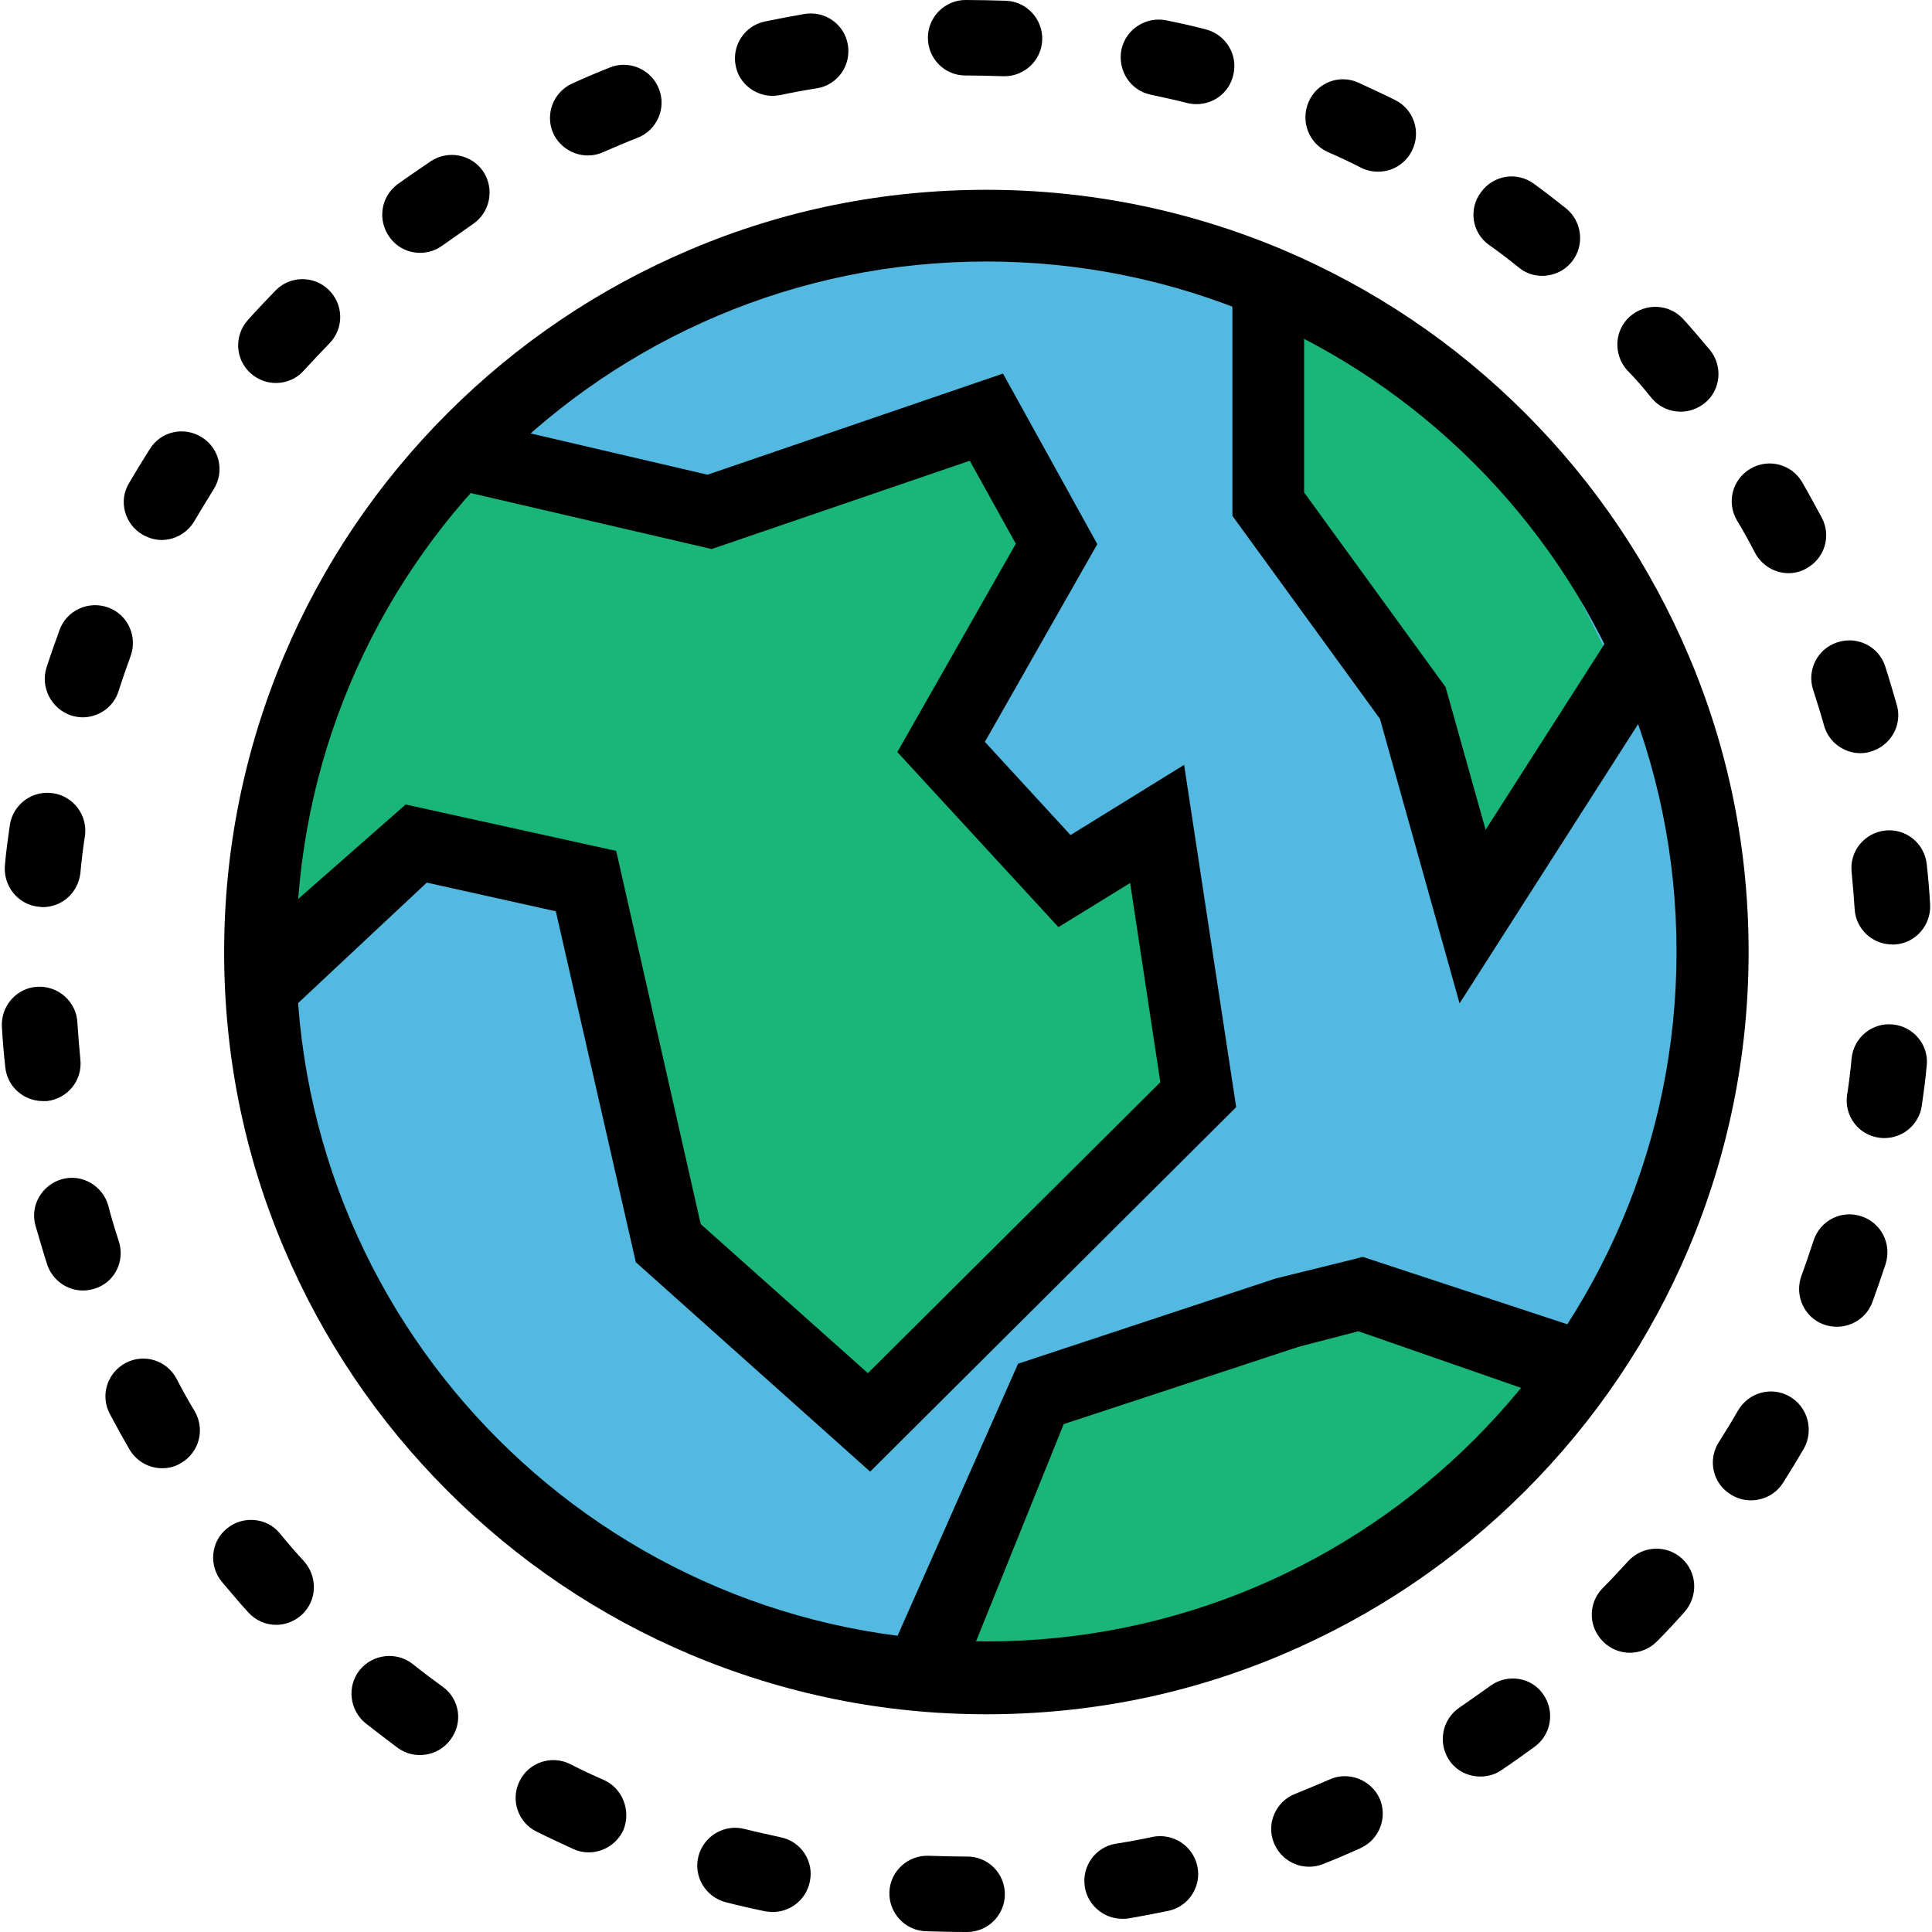 <?xml version="1.0" encoding="utf-8"?>
<!-- Generator: Adobe Illustrator 28.1.0, SVG Export Plug-In . SVG Version: 6.00 Build 0)  -->
<svg version="1.1" id="Capa_1" xmlns="http://www.w3.org/2000/svg" xmlns:xlink="http://www.w3.org/1999/xlink" x="0px" y="0px"
	 viewBox="0 0 512 512" style="enable-background:new 0 0 512 512;" xml:space="preserve">
<style type="text/css">
	.st0{fill:#54B9E0;}
	.st1{fill:#1AB579;}
</style>
<g>
	<path d="M10.3,240.3c0.3,0,0.7,0.1,1,0.1c5.1,0,9.4-3.8,10-9c0.3-3.3,0.7-6.6,1.2-9.8c0.8-5.5-3-10.6-8.5-11.4
		c-5.5-0.8-10.6,3-11.4,8.5c-0.5,3.5-1,7.1-1.3,10.6C0.8,234.8,4.8,239.8,10.3,240.3L10.3,240.3z"/>
	<path d="M499.6,220.1c-5.5,0.6-9.5,5.5-8.9,11c0.3,3.3,0.6,6.6,0.8,9.8c0.3,5.3,4.7,9.4,10,9.4c0.2,0,0.4,0,0.6,0
		c5.5-0.3,9.7-5.1,9.4-10.6c-0.2-3.6-0.5-7.2-0.9-10.7C510,223.5,505.1,219.5,499.6,220.1L499.6,220.1z"/>
	<path d="M480.5,182.8c1,3.1,2,6.3,2.9,9.5c1.2,4.4,5.3,7.3,9.6,7.3c0.9,0,1.8-0.1,2.7-0.4c5.3-1.5,8.5-7,7-12.3
		c-1-3.4-2-6.9-3.1-10.3c-1.7-5.3-7.4-8.1-12.6-6.4C481.6,171.9,478.8,177.6,480.5,182.8z"/>
	<path d="M37.8,141.7c1.6,0.9,3.3,1.4,5,1.4c3.5,0,6.8-1.8,8.7-5c1.7-2.8,3.4-5.7,5.1-8.4c3-4.7,1.6-10.9-3.1-13.8
		c-4.7-3-10.9-1.6-13.8,3.1c-1.9,3-3.8,6.1-5.6,9.2C31.4,132.8,33,138.9,37.8,141.7z"/>
	<path d="M12.4,291.8c5.5-0.6,9.5-5.5,8.9-11c-0.3-3.3-0.6-6.6-0.8-9.9c-0.3-5.5-5.1-9.7-10.6-9.4c-5.5,0.3-9.7,5.1-9.4,10.6
		c0.2,3.5,0.5,7.1,0.9,10.7c0.5,5.2,4.9,9,10,9C11.7,291.8,12,291.8,12.4,291.8z"/>
	<path d="M18.8,189.6c1,0.3,2.1,0.5,3.1,0.5c4.2,0,8.2-2.7,9.5-6.9c1-3.1,2.1-6.3,3.2-9.3c1.9-5.2-0.7-11-5.9-12.9s-11,0.7-12.9,5.9
		c-1.2,3.3-2.4,6.7-3.5,10.1C10.7,182.2,13.6,187.8,18.8,189.6z"/>
	<path d="M66.4,98.9c1.9,1.7,4.3,2.6,6.7,2.6c2.7,0,5.5-1.1,7.4-3.3c2.2-2.4,4.5-4.8,6.8-7.2c3.9-4,3.8-10.3-0.2-14.2
		C83.2,73,76.9,73,73,77c-2.5,2.6-5,5.2-7.3,7.8C62,88.9,62.3,95.2,66.4,98.9z"/>
	<path d="M155.8,41.2c1.4,0,2.8-0.3,4.1-0.9c3-1.3,6-2.6,9.1-3.8c5.1-2,7.7-7.9,5.6-13c-2-5.1-7.9-7.7-13-5.6
		c-3.3,1.3-6.6,2.7-9.9,4.2c-5.1,2.3-7.3,8.2-5.1,13.2C148.3,39,152,41.2,155.8,41.2L155.8,41.2z"/>
	<path d="M351.9,40.3c3,1.3,6,2.7,8.9,4.2c1.4,0.7,3,1,4.4,1c3.7,0,7.2-2,9-5.6c2.5-5,0.4-11-4.5-13.4c-3.2-1.6-6.5-3.1-9.7-4.6
		c-5.1-2.3-11,0-13.2,5.1C344.6,32.1,346.8,38,351.9,40.3z"/>
	<path d="M394.6,64.9c2.7,1.9,5.3,3.9,7.9,6c1.8,1.5,4,2.2,6.2,2.2c3,0,5.9-1.3,7.9-3.8c3.4-4.3,2.7-10.6-1.6-14.1
		c-2.8-2.2-5.6-4.4-8.5-6.5c-4.5-3.3-10.7-2.3-14,2.2C389.1,55.4,390.1,61.7,394.6,64.9L394.6,64.9z"/>
	<path d="M305,25.1c3.2,0.7,6.5,1.4,9.6,2.2c0.8,0.2,1.7,0.3,2.5,0.3c4.5,0,8.6-3,9.7-7.6c1.4-5.4-1.9-10.8-7.2-12.2
		c-3.4-0.9-7-1.7-10.5-2.4c-5.4-1.1-10.7,2.3-11.9,7.7C296.1,18.6,299.5,24,305,25.1L305,25.1z"/>
	<path d="M437.7,105.5c2,2.4,4.8,3.6,7.7,3.6c2.3,0,4.5-0.8,6.4-2.3c4.3-3.5,4.8-9.9,1.3-14.1c-2.3-2.7-4.6-5.5-7-8.1
		c-3.7-4.1-10-4.4-14.2-0.7c-4.1,3.7-4.4,10-0.7,14.2C433.5,100.4,435.6,102.9,437.7,105.5L437.7,105.5z"/>
	<path d="M255.8,20l0.2,0c3.2,0,6.5,0.1,9.8,0.2c0.1,0,0.3,0,0.4,0c5.3,0,9.8-4.2,10-9.6c0.2-5.5-4.1-10.2-9.6-10.4
		C263.1,0.1,259.5,0,256,0c-0.1,0-0.1,0-0.1,0l0,10V0c-5.5,0-10,4.5-10,10S250.3,20,255.8,20z"/>
	<path d="M465.1,146.5c1.8,3.4,5.3,5.4,8.9,5.4c1.6,0,3.2-0.4,4.6-1.2c4.9-2.6,6.8-8.6,4.2-13.5c-1.7-3.1-3.4-6.3-5.2-9.4
		c-2.8-4.8-8.9-6.4-13.7-3.6c-4.8,2.8-6.4,8.9-3.6,13.7C462,140.7,463.6,143.6,465.1,146.5z"/>
	<path d="M204.7,25.4c0.7,0,1.4-0.1,2.1-0.2c3.2-0.7,6.5-1.3,9.7-1.8c5.5-0.9,9.1-6.1,8.2-11.5c-0.9-5.5-6.1-9.1-11.5-8.2
		c-3.5,0.6-7.1,1.3-10.5,2c-5.4,1.1-8.9,6.5-7.7,11.9C195.9,22.1,200.1,25.4,204.7,25.4L204.7,25.4z"/>
	<path d="M111.3,67c2.1,0,4.1-0.6,5.9-1.9c2.7-1.9,5.4-3.8,8.1-5.7c4.6-3.1,5.8-9.3,2.8-13.9c-3.1-4.6-9.3-5.8-13.9-2.8
		c-2.9,2-5.9,4-8.8,6.1c-4.5,3.3-5.4,9.5-2.2,14C105.2,65.6,108.2,67,111.3,67z"/>
	<path d="M474.3,370.1c-4.8-2.8-10.9-1.1-13.7,3.7c-1.6,2.8-3.4,5.7-5.1,8.4c-3,4.7-1.6,10.9,3.1,13.8c1.7,1.1,3.5,1.6,5.4,1.6
		c3.3,0,6.6-1.6,8.5-4.6c1.9-3,3.8-6.1,5.6-9.2C480.7,379,479.1,372.9,474.3,370.1L474.3,370.1z"/>
	<path d="M352.3,471.6c-3,1.3-6.1,2.6-9.1,3.8c-5.1,2-7.7,7.9-5.6,13c1.6,3.9,5.3,6.3,9.3,6.3c1.2,0,2.5-0.2,3.7-0.7
		c3.3-1.3,6.6-2.7,9.9-4.2c5.1-2.3,7.3-8.2,5.1-13.2C363.3,471.6,357.3,469.3,352.3,471.6L352.3,471.6z"/>
	<path d="M305.4,486.8c-3.2,0.7-6.5,1.3-9.7,1.8c-5.5,0.9-9.1,6.1-8.2,11.5c0.8,4.9,5.1,8.4,9.9,8.4c0.6,0,1.1,0,1.7-0.1
		c3.5-0.6,7.1-1.3,10.5-2c5.4-1.1,8.9-6.5,7.7-11.9C316.1,489.1,310.8,485.7,305.4,486.8L305.4,486.8z"/>
	<path d="M394.9,446.8c-2.6,1.9-5.4,3.8-8.1,5.7c-4.6,3.1-5.8,9.3-2.8,13.9c1.9,2.9,5.1,4.4,8.3,4.4c1.9,0,3.9-0.5,5.6-1.7
		c3-2,5.9-4.1,8.8-6.2c4.5-3.3,5.4-9.5,2.2-14S399.4,443.5,394.9,446.8L394.9,446.8z"/>
	<path d="M493.2,322.3c-5.3-1.7-10.9,1.2-12.6,6.5c-1,3.1-2.1,6.3-3.2,9.3c-1.9,5.2,0.7,11,5.9,12.9c1.1,0.4,2.3,0.6,3.5,0.6
		c4.1,0,7.9-2.5,9.4-6.5c1.2-3.3,2.4-6.8,3.5-10.1C501.4,329.6,498.5,324,493.2,322.3L493.2,322.3z"/>
	<path d="M445.7,413c-4.1-3.7-10.4-3.4-14.2,0.7c-2.2,2.4-4.5,4.9-6.8,7.2c-3.9,4-3.8,10.3,0.2,14.2c1.9,1.9,4.5,2.9,7,2.9
		c2.6,0,5.2-1,7.2-3c2.5-2.5,5-5.2,7.3-7.8C450.1,423,449.8,416.7,445.7,413z"/>
	<path d="M501.7,271.5c-5.5-0.6-10.4,3.4-11,8.9c-0.3,3.3-0.7,6.6-1.2,9.8c-0.8,5.5,3,10.6,8.5,11.3c0.5,0.1,1,0.1,1.4,0.1
		c4.9,0,9.2-3.6,9.9-8.6c0.5-3.5,1-7.1,1.3-10.6C511.2,277,507.2,272.1,501.7,271.5L501.7,271.5z"/>
	<path d="M256.3,492H256c-3.3,0-6.6-0.1-9.9-0.2c-5.5-0.2-10.2,4.1-10.4,9.6c-0.2,5.5,4.1,10.2,9.6,10.4c3.6,0.1,7.2,0.2,10.7,0.2
		h0.3c5.5,0,10-4.5,10-10S261.9,492,256.3,492z"/>
	<path d="M46.8,365.4c-2.6-4.9-8.6-6.8-13.5-4.2c-4.9,2.6-6.8,8.6-4.2,13.5c1.7,3.2,3.4,6.3,5.2,9.4c1.9,3.2,5.2,5,8.7,5
		c1.7,0,3.4-0.4,5-1.4c4.8-2.8,6.4-8.9,3.6-13.7C49.9,371.2,48.3,368.3,46.8,365.4L46.8,365.4z"/>
	<path d="M31.5,329c-1-3.1-2-6.3-2.8-9.5c-1.5-5.3-7-8.5-12.3-7c-5.3,1.5-8.5,7-7,12.3c1,3.4,2,6.9,3.1,10.3
		c1.4,4.2,5.3,6.9,9.5,6.9c1,0,2.1-0.2,3.1-0.5C30.3,339.9,33.2,334.3,31.5,329z"/>
	<path d="M206.9,486.9c-3.2-0.7-6.4-1.4-9.6-2.2c-5.4-1.4-10.8,1.9-12.2,7.2c-1.4,5.4,1.9,10.8,7.2,12.2c3.5,0.9,7,1.7,10.4,2.4
		c0.7,0.1,1.4,0.2,2.1,0.2c4.6,0,8.8-3.2,9.8-8C215.8,493.3,212.3,488,206.9,486.9L206.9,486.9z"/>
	<path d="M74.2,406.4c-3.5-4.3-9.9-4.8-14.1-1.3c-4.3,3.5-4.8,9.9-1.3,14.1c2.3,2.7,4.6,5.5,7,8.1c2,2.2,4.7,3.3,7.4,3.3
		c2.4,0,4.8-0.9,6.7-2.6c4.1-3.7,4.4-10,0.7-14.2C78.5,411.5,76.3,409,74.2,406.4L74.2,406.4z"/>
	<path d="M117.3,447c-2.6-1.9-5.3-3.9-7.9-6c-4.3-3.4-10.6-2.7-14.1,1.6c-3.4,4.3-2.7,10.6,1.6,14.1c2.8,2.2,5.7,4.4,8.5,6.5
		c1.8,1.3,3.8,1.9,5.9,1.9c3.1,0,6.1-1.4,8.1-4.1C122.8,456.5,121.8,450.2,117.3,447L117.3,447z"/>
	<path d="M160,471.7c-3-1.3-6-2.7-8.9-4.2c-5-2.5-11-0.4-13.4,4.5c-2.5,5-0.4,11,4.5,13.4c3.2,1.6,6.5,3.1,9.7,4.6
		c1.3,0.6,2.7,0.9,4.1,0.9c3.8,0,7.5-2.2,9.2-5.9C167.3,479.9,165,473.9,160,471.7L160,471.7z"/>
</g>
<g>
	<circle class="st0" cx="261.4" cy="250.1" r="188"/>
	<g>
		<polygon class="st1" points="125.6,121.1 188,135.6 261.4,110.5 280,144.1 249.4,197.9 282.1,233.5 306.7,218.3 317.6,290.1 
			230.3,376.9 177.1,329.4 155.3,233.5 110.3,223.5 77.5,254.2 72.4,218.3 93,166.4 		"/>
		<path d="M185.7,324.4l44.3,39.5l77.5-77.1l-8-52.8l-19,11.7l-42.7-46.4l31.4-55.2l-12.2-22l-68.4,23.4l-67.6-15.7l-25.8,40.7
			l-22.7,47.9l1.1,24.6l33.9-29.8l55.8,12.3L185.7,324.4z M230.6,390l-62.1-55.5l-21.2-93l-34.2-7.6l-42.4,39.7l-8.1-56.4l22-55.4
			l36.9-51.4l66,15.4l78.3-26.8l25,45.2l-29.8,52.4l22.7,24.7l30.1-18.6l13.8,90.7L230.6,390z"/>
	</g>
	<g>
		<polygon class="st1" points="291.1,367.9 360.6,333 426.5,356 381.4,406.7 317.6,435 277.2,448.2 240.8,438.1 260.3,396.9 		"/>
		<path d="M257.4,438.1l4,5.7l57.9-3.8l56.4-41.2l34.3-28.6l-50-17.4l-15.8,4.1l-62.3,20.5L257.4,438.1z M277.3,450.8l-44.8-5.2
			l37.3-84.2l68.3-22.6l23.1-5.7l62.5,20.6l-40,55.6L319.3,440L277.3,450.8z"/>
	</g>
	<g>
		<polygon class="st1" points="336.1,77.5 336.1,133.6 374.4,186.3 390.2,242.9 429.8,181 401.7,124.9 371.6,97.8 		"/>
		<path d="M386.8,265.9l-21.1-75.4l-39.1-53.8V61.2l50.6,28.9l32.1,29l31.4,62.5L386.8,265.9z M345.6,130.5l37.5,51.6l10.6,37.8
			l33.2-51.9L394,120.8L366,95.5l-20.4-11.4V130.5z"/>
	</g>
	<path d="M261.4,69.3c101,0,182.9,81.9,182.9,182.9S362.4,435,261.4,435S78.5,353.2,78.5,252.2S160.4,69.3,261.4,69.3 M261.4,50.3
		c-27.2,0-53.7,5.3-78.6,15.9c-24,10.2-45.6,24.7-64.2,43.3c-18.5,18.5-33.1,40.1-43.3,64.2c-10.5,24.9-15.9,51.3-15.9,78.6
		s5.3,53.7,15.9,78.6c10.2,24,24.7,45.6,43.3,64.2c18.5,18.5,40.1,33.1,64.2,43.3c24.9,10.5,51.3,15.9,78.6,15.9s53.7-5.3,78.6-15.9
		c24-10.2,45.6-24.7,64.2-43.3c18.5-18.5,33.1-40.1,43.3-64.2c10.5-24.9,15.9-51.3,15.9-78.6s-5.3-53.7-15.9-78.6
		c-10.2-24-24.7-45.6-43.3-64.2C385.6,90.9,364,76.4,340,66.2C315.1,55.7,288.6,50.3,261.4,50.3L261.4,50.3z"/>
</g>
</svg>
